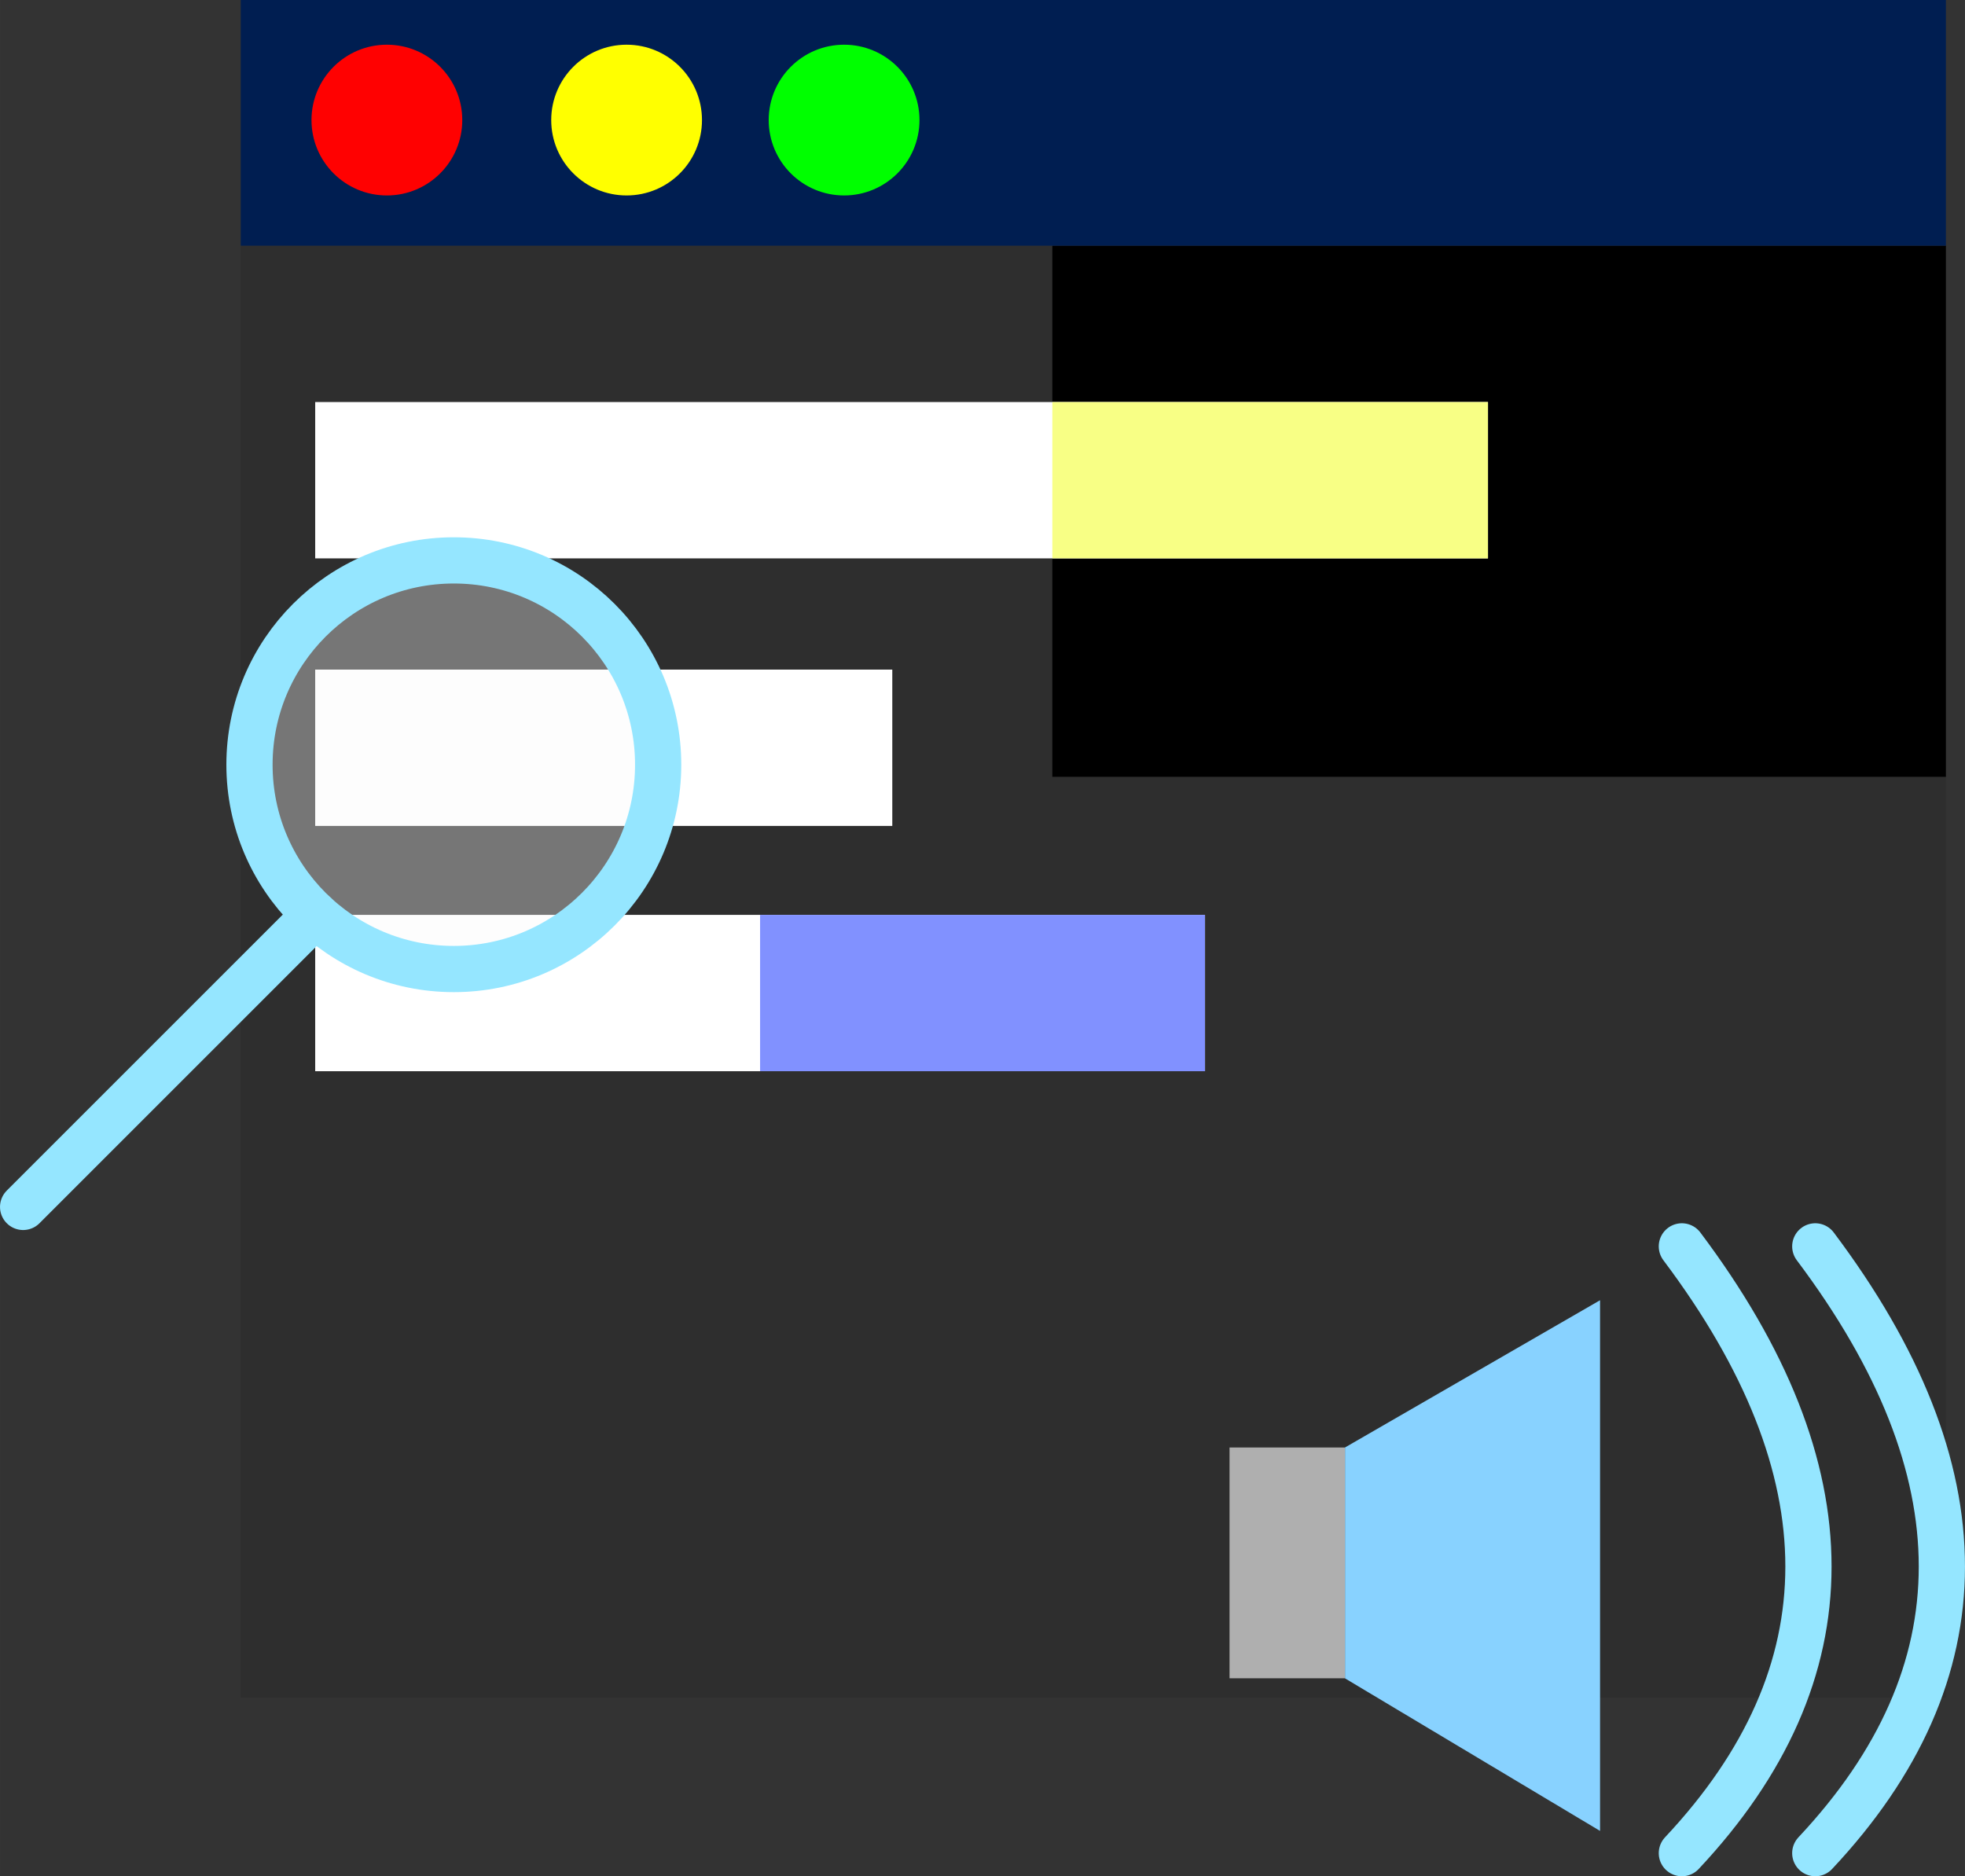 <?xml version="1.0" encoding="UTF-8" standalone="no"?>
<!-- Created with Inkscape (http://www.inkscape.org/) -->

<svg
   width="176.746"
   height="168.784"
   viewBox="0 0 46.764 44.658"
   version="1.1"
   id="svg1"
   inkscape:version="1.4 (e7c3feb100, 2024-10-09)"
   sodipodi:docname="screenshotaccess.svg"
   xmlns:inkscape="http://www.inkscape.org/namespaces/inkscape"
   xmlns:sodipodi="http://sodipodi.sourceforge.net/DTD/sodipodi-0.dtd"
   xmlns="http://www.w3.org/2000/svg"
   xmlns:svg="http://www.w3.org/2000/svg">
  <rect x="0" y="0" width="46.764" height="44.658" fill="#333333" stroke="none"/>
  <sodipodi:namedview
     id="namedview1"
     pagecolor="#ffffff"
     bordercolor="#000000"
     borderopacity="0.25"
     inkscape:showpageshadow="2"
     inkscape:pageopacity="0.0"
     inkscape:pagecheckerboard="0"
     inkscape:deskcolor="#d1d1d1"
     inkscape:document-units="mm"
     inkscape:zoom="1.0557596"
     inkscape:cx="-2.3679632"
     inkscape:cy="189.43706"
     inkscape:window-width="1920"
     inkscape:window-height="1018"
     inkscape:window-x="0"
     inkscape:window-y="0"
     inkscape:window-maximized="1"
     inkscape:current-layer="layer1" />
  <defs
     id="defs1" />
  <g
     inkscape:label="Layer 1"
     inkscape:groupmode="layer"
     id="layer1"
     transform="translate(-17.062,-6.911)">
    <rect
       style="fill:#2e2e2e;fill-opacity:1;stroke-width:0.206;stroke-linecap:round;stroke-linejoin:round"
       id="rect1"
       width="40.581"
       height="34.555"
       x="22.791"
       y="12.759" />
    <rect
       style="fill:#000000;fill-opacity:1;stroke:none;stroke-width:1.035;stroke-linecap:round;stroke-linejoin:round;stroke-dasharray:none;stroke-opacity:1"
       id="rect5"
       width="21.266"
       height="12.641"
       x="42.106"
       y="12.759" />
    <rect
       style="fill:#001e51;fill-opacity:1;stroke-width:0.085;stroke-linecap:round;stroke-linejoin:round"
       id="rect1-5"
       width="40.581"
       height="5.848"
       x="22.791"
       y="6.911" />
    <circle
       style="fill:#ff0101;fill-opacity:1;stroke-width:0.317;stroke-linecap:round;stroke-linejoin:round"
       id="path1"
       cx="26.269"
       cy="9.769"
       r="1.794" />
    <circle
       style="fill:#ffff00;fill-opacity:1;stroke-width:0.317;stroke-linecap:round;stroke-linejoin:round"
       id="path1-0"
       cx="31.974"
       cy="9.769"
       r="1.794" />
    <circle
       style="fill:#00ff00;fill-opacity:1;stroke-width:0.317;stroke-linecap:round;stroke-linejoin:round"
       id="path1-0-9"
       cx="37.15"
       cy="9.769"
       r="1.794" />
    <rect
       style="fill:#ffffff;fill-opacity:1;stroke-width:0.223;stroke-linecap:round;stroke-linejoin:round"
       id="rect2"
       width="27.91"
       height="3.721"
       x="24.563"
       y="16.48" />
    <rect
       style="fill:#f8ff85;fill-opacity:1;stroke-width:0.136;stroke-linecap:round;stroke-linejoin:round"
       id="rect2-5"
       width="10.368"
       height="3.721"
       x="42.106"
       y="16.48" />
    <rect
       style="fill:#ffffff;fill-opacity:1;stroke-width:0.156;stroke-linecap:round;stroke-linejoin:round"
       id="rect2-8"
       width="13.734"
       height="3.721"
       x="24.563"
       y="22.848" />
    <rect
       style="fill:#ffffff;fill-opacity:1;stroke-width:0.194;stroke-linecap:round;stroke-linejoin:round"
       id="rect2-8-4"
       width="21.176"
       height="3.721"
       x="24.563"
       y="28.686" />
    <rect
       style="fill:#8191ff;fill-opacity:1;stroke-width:0.137;stroke-linecap:round;stroke-linejoin:round"
       id="rect2-8-4-6"
       width="10.588"
       height="3.721"
       x="35.151"
       y="28.686" />
    <path
       style="fill:#88d2ff;fill-opacity:1;stroke-width:0.223;stroke-linecap:round;stroke-linejoin:round"
       d="M 49.07,46.857 V 41.363 L 55.141,37.858 v 12.631 z"
       id="path2" />
    <rect
       style="fill:#afafaf;fill-opacity:1;stroke-width:0.225;stroke-linecap:round;stroke-linejoin:round"
       id="rect3"
       width="2.747"
       height="5.493"
       x="46.323"
       y="41.363" />
    <path
       style="fill:none;fill-opacity:1;stroke:#95e6ff;stroke-width:1.1;stroke-linecap:round;stroke-linejoin:round;stroke-dasharray:none;stroke-opacity:1"
       d="m 57.088,36.576 c 4.017,5.346 4.017,10.16 0,14.442"
       id="path3"
       sodipodi:nodetypes="cc" />
    <path
       style="fill:none;fill-opacity:1;stroke:#95e6ff;stroke-width:1.1;stroke-linecap:round;stroke-linejoin:round;stroke-dasharray:none;stroke-opacity:1"
       d="m 60.263,36.576 c 4.017,5.346 4.017,10.16 0,14.442"
       id="path3-4"
       sodipodi:nodetypes="cc" />
    <circle
       style="fill:#fafafa;fill-opacity:0.352;stroke:#95e6ff;stroke-width:1.1;stroke-linecap:round;stroke-linejoin:round;stroke-dasharray:none;stroke-opacity:1"
       id="path4"
       cx="27.862"
       cy="25.112"
       r="4.863" />
    <path
       style="fill:none;fill-opacity:1;stroke:#95e6ff;stroke-width:1.1;stroke-linecap:round;stroke-linejoin:round;stroke-dasharray:none;stroke-opacity:1"
       d="m 24.563,28.686 -6.951,6.951"
       id="path5" />
  </g>
</svg>
